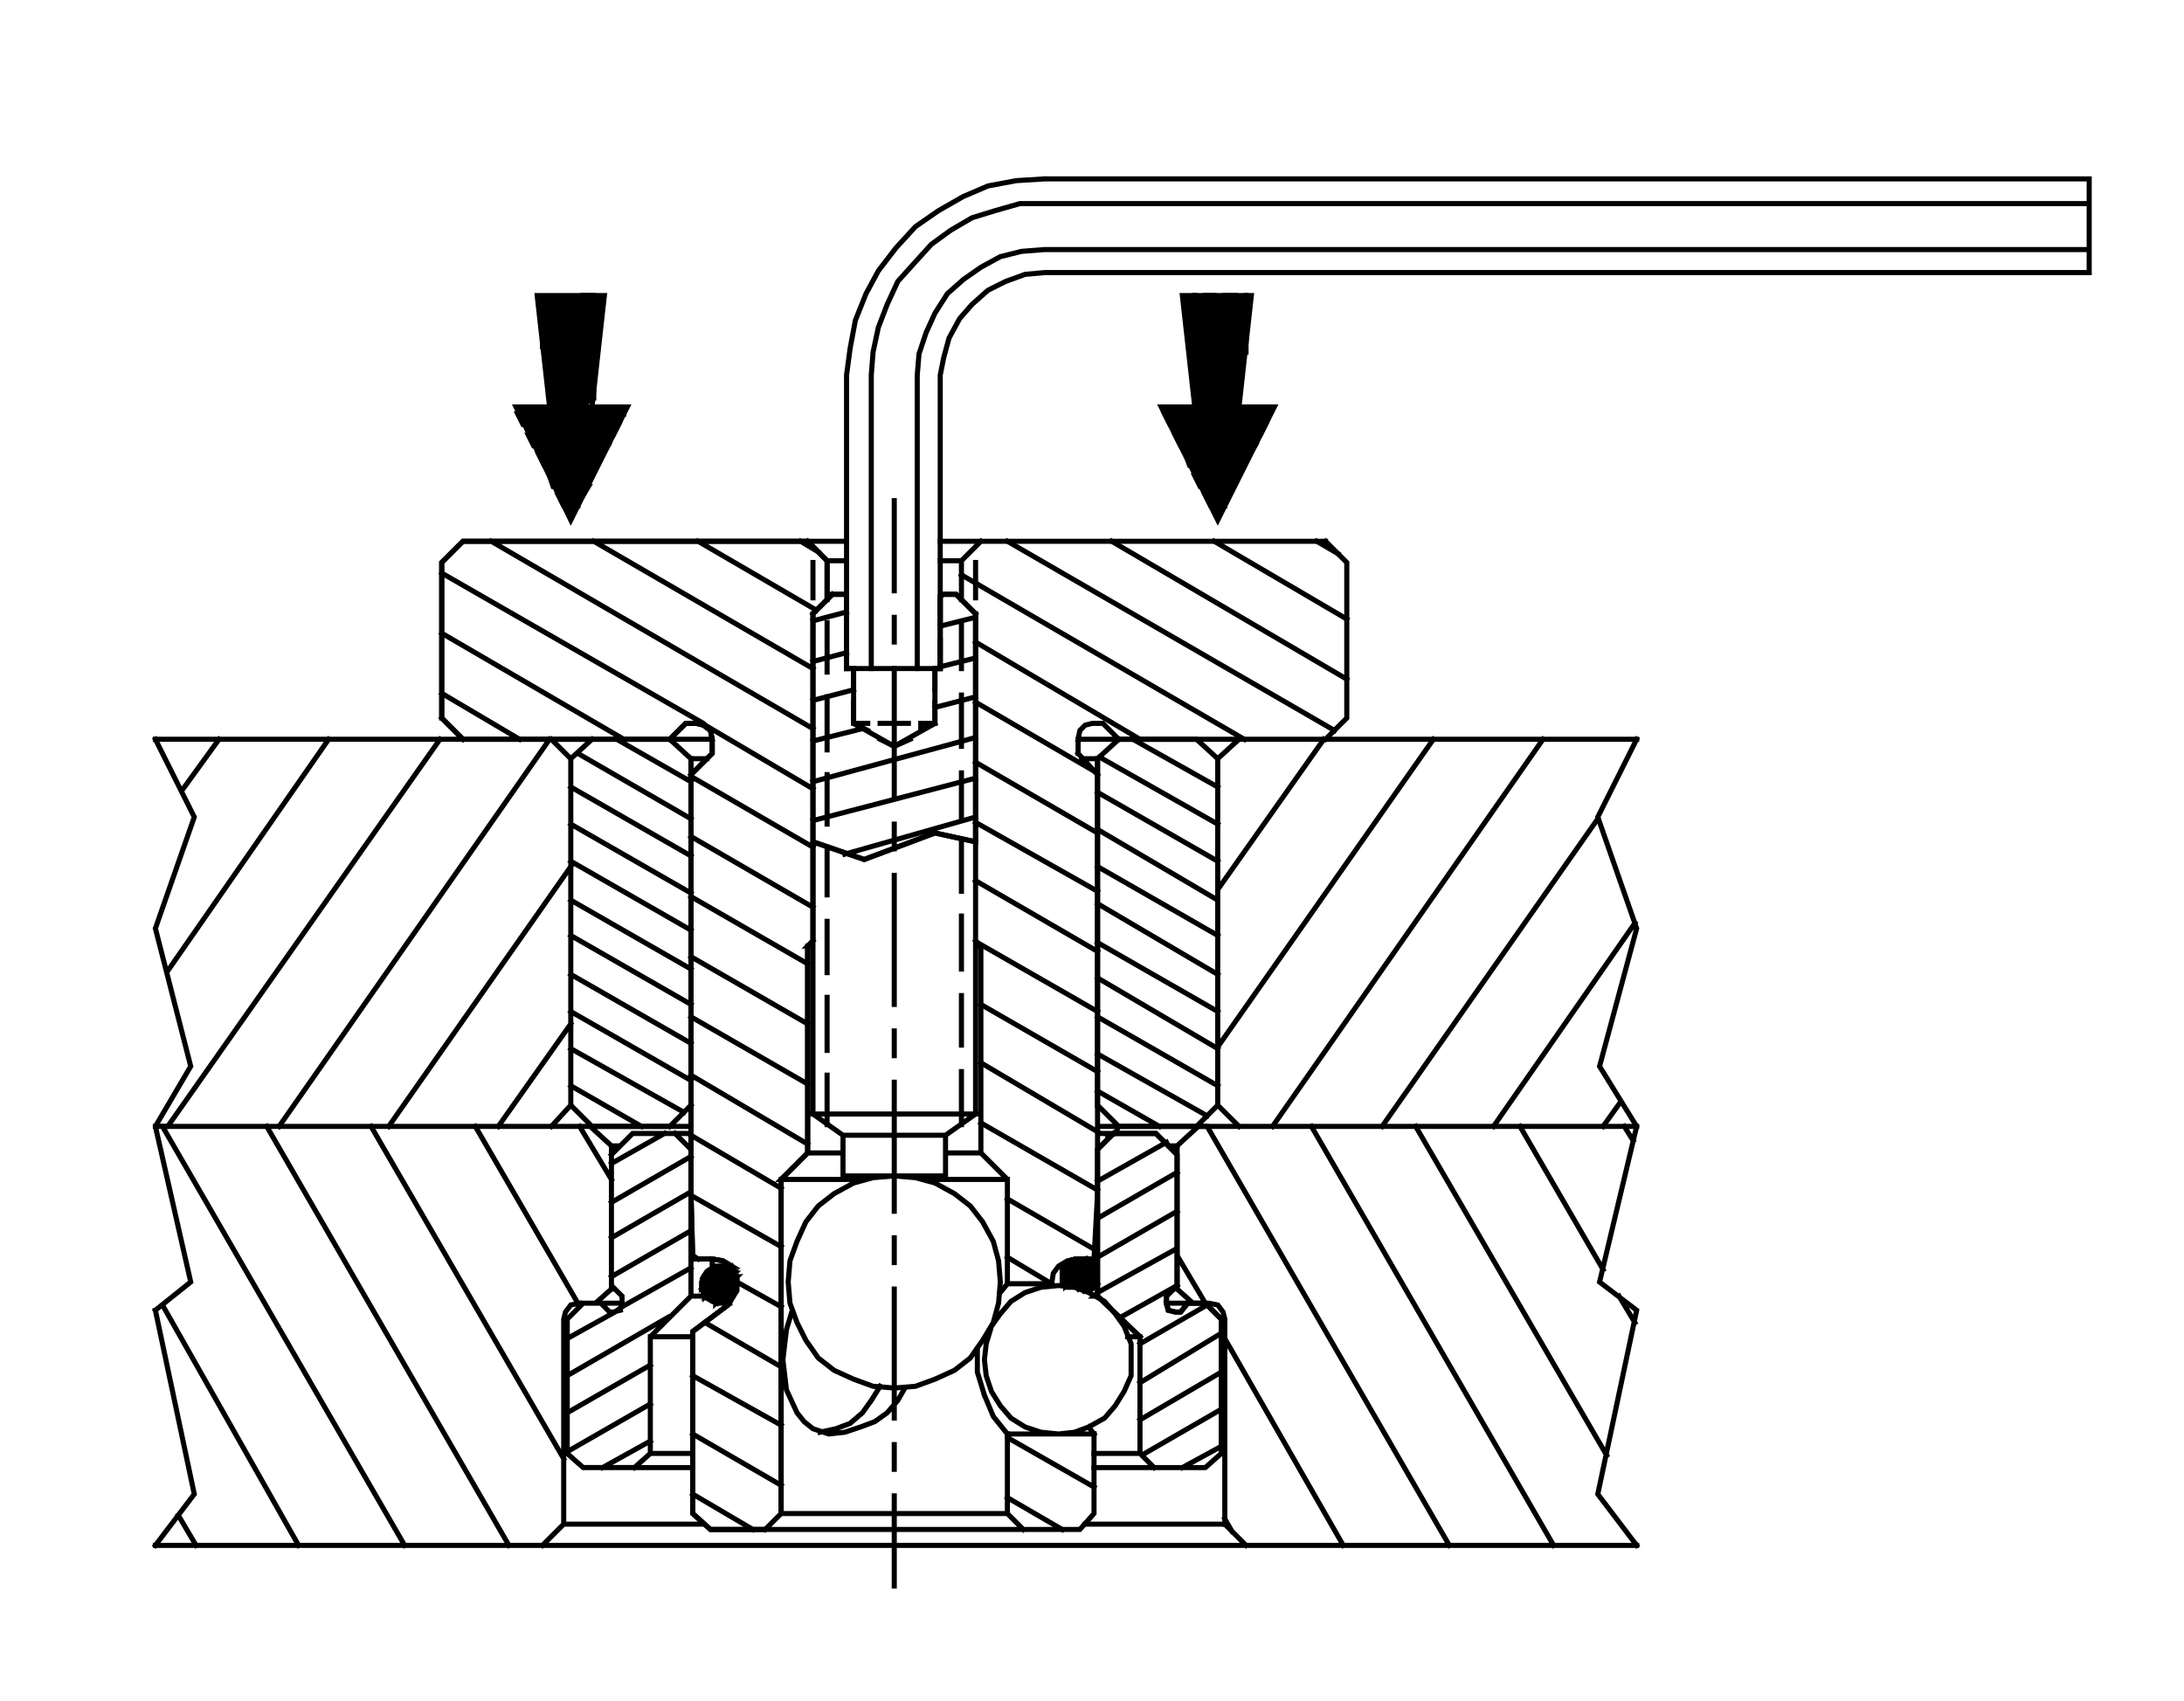 <?xml version="1.0" encoding="utf-8"?>
<!-- Generator: Adobe Illustrator 15.1.0, SVG Export Plug-In . SVG Version: 6.00 Build 0)  -->
<!DOCTYPE svg PUBLIC "-//W3C//DTD SVG 1.1//EN" "http://www.w3.org/Graphics/SVG/1.1/DTD/svg11.dtd">
<svg version="1.1" id="Layer_1" xmlns="http://www.w3.org/2000/svg" xmlns:xlink="http://www.w3.org/1999/xlink" x="0px" y="0px"
	 width="375px" height="292px" viewBox="0 0 375 292" enable-background="new 0 0 375 292" xml:space="preserve">
<g>
	<g>
		<defs>
			<rect id="SVGID_1_" x="26.002" y="30.25" width="333.33" height="242.5"/>
		</defs>
		<clipPath id="SVGID_2_">
			<use xlink:href="#SVGID_1_"  overflow="visible"/>
		</clipPath>
		
			<path clip-path="url(#SVGID_2_)" fill="none" stroke="#000000" stroke-width="0.875" stroke-linecap="square" stroke-miterlimit="3.864" d="
			M179.346,30.715l-4.855,0.301l-4.857,0.912l-4.248,1.82l-4.248,2.428l-3.947,2.732l-3.338,3.643l-3.035,3.945l-2.125,3.945
			l-1.822,4.553l-0.908,4.857l-0.607,4.553v50.383 M149.602,114.787V64.404l0.305-3.947l0.91-4.248l1.518-3.945l1.82-3.945
			l2.732-3.037l3.035-3.338l3.338-2.428l3.643-2.125l3.945-1.215l4.25-1.213h4.248h179.375 M358.721,30.715v16.086H179.346
			l-3.338,0.303l-3.338,1.215l-3.037,1.518l-2.73,2.428l-2.125,2.428l-1.82,3.338l-0.912,3.338l-0.605,3.037v50.383
			 M157.494,114.787V64.404l0.303-3.643l1.215-3.643l1.518-3.338l2.125-3.34l2.73-2.428l3.035-2.123l3.34-1.822l3.641-0.91
			l3.945-0.305h179.375 M358.721,30.715H179.346"/>
	</g>
	
		<polygon fill-rule="evenodd" clip-rule="evenodd" stroke="#000000" stroke-width="0.875" stroke-linecap="square" stroke-miterlimit="3.864" points="
		203.018,50.746 214.859,50.746 212.736,69.867 205.146,69.867 203.018,50.746 	"/>
	<path fill="none" stroke="#000000" stroke-width="0.875" stroke-linecap="square" stroke-miterlimit="3.864" d="M205.146,50.746
		V68.35 M206.963,69.867V50.746h1.52v19.121h1.82V50.746h1.822v19.121"/>
	
		<polygon fill-rule="evenodd" clip-rule="evenodd" stroke="#000000" stroke-width="0.875" stroke-linecap="square" stroke-miterlimit="3.864" points="
		218.805,69.867 209.092,89.291 199.381,69.867 218.805,69.867 	"/>
	<g>
		<defs>
			<rect id="SVGID_3_" x="26.002" y="30.25" width="333.33" height="242.5"/>
		</defs>
		<clipPath id="SVGID_4_">
			<use xlink:href="#SVGID_3_"  overflow="visible"/>
		</clipPath>
		
			<path clip-path="url(#SVGID_4_)" fill="none" stroke="#000000" stroke-width="0.875" stroke-linecap="square" stroke-miterlimit="3.864" d="
			M217.893,71.082h-17.906l0.908,1.82h16.393l-0.914,1.82h-14.566l0.91,1.82h12.748l-0.912,1.518h-10.924l0.605,1.822h9.408
			l-0.906,1.82h-7.59l0.91,1.822h5.766l-0.908,1.518h-3.951l0.914,1.82h2.426 M227.604,92.934l3.643,3.643v26.709l-3.643,3.643
			 M192.094,126.928l-2.73-2.73h-1.822l-1.213,0.303l-0.91,0.91l-0.305,1.518h95.908 M188.451,130.266v74.668l-0.605,11.225h-2.732
			l-1.822,0.307l-1.516,0.91l-0.912,1.215l-0.303,1.82h-7.588V202.5l-4.553-4.551v-35.512l-0.91-0.908 M139.586,161.529l-0.91,0.908
			h0.91h-0.91v35.512h6.07 M144.746,194.914l-5.16-3.645h27.924l-5.16,3.645v6.98 M148.389,202.5h-14.266l4.553-4.551
			 M144.746,194.914h17.604 M162.35,201.895h-17.604v-6.98 M134.123,202.5v57.363h38.85l2.732,2.734 M172.973,259.863v-13.656
			 M187.846,246.207v13.656l-2.428,2.734h-63.436l-3.035-2.734v-31.258l6.07-4.551l0.91-1.52l0.607-1.82v-1.52l-0.91-1.82
			l-1.518-0.91l-1.82-0.307h-3.34l-0.305-11.225v-74.668 M118.643,132.998l3.645-3.643v-2.428H26.68 M75.848,123.285l3.643,3.643
			 M75.848,123.285V96.576l3.643-3.643h65.863 M145.354,96.273h-3.34v6.676 M142.924,102.039l-3.338,3.34 M145.354,107.502v-5.158
			l-0.305-0.305 M145.354,109.93v4.857h16.086v-4.857 M161.439,107.502v-5.158l0.605-0.305h-0.605h2.73l3.34,3.34 M165.082,102.949
			v-6.676l3.338-3.34 M160.529,114.787v3.643 M160.529,120.555v3.643h-2.43v1.213l2.43-1.213 M151.121,124.197h4.855
			 M148.994,124.197h-2.428l2.428,1.213 M151.121,126.928l2.426,1.215l2.732-1.215 M146.566,124.197v-3.643 M146.566,118.43v-3.643
			 M142.014,96.273l-3.338-3.34 M121.982,125.41l-1.213-0.91l-1.215-0.303h-1.822l-2.73,2.73 M122.287,126.928l-0.305-1.518
			 M142.014,145.441v8.197 M142.014,158.189v8.803 M142.014,171.242v9.105 M142.014,184.596v8.496 M143.229,204.934l-2.732,2.123
			l-2.123,2.729l-1.52,3.34l-1.213,3.34l-0.305,3.645l0.305,3.637l1.213,3.34l1.52,3.037l2.123,3.033l2.732,2.129l3.338,1.512
			l3.34,1.217l3.641,0.303l3.643-0.303l3.34-1.217l3.338-1.512l2.732-2.129l2.123-3.033l1.822-3.037l0.91-3.34l0.305-3.637
			l-0.305-3.645l-0.91-3.34l-1.822-3.34l-2.123-2.729l-2.732-2.123l-3.338-1.822l-3.34-0.912l-3.643-0.305l-3.641,0.305l-3.34,0.912
			L143.229,204.934L143.229,204.934z M159.012,202.5h13.961 M168.42,197.949h-6.07 M165.082,193.092v-9.102 M165.082,179.434v-8.496
			 M165.082,166.383v-9.102 M165.082,144.229v8.799 M167.51,144.531l-6.98-1.518l-12.141,4.553l-8.803-3.035 M142.014,132.998v8.498
			 M142.014,128.748v-9.105 M142.014,115.395v-8.5 M139.586,105.379v85.891 M118.643,193.395H26.68 M26.68,265.328h254.342
			 M281.021,193.395h-92.57v1.215h10.016l3.645,3.645v-1.52v24.586h-0.305h0.305l2.729,2.426h-0.908l-1.215,1.52h-0.91l-1.215-0.305
			l-0.303-1.215h7.285l1.518,0.309l0.91,1.211l0.301,1.215v35.205 M209.697,249.547V226.48l-2.734-2.734 M200.289,223.746v-1.211
			l1.822-1.82 M195.736,229.512l-7.285-6.977v-25.191l2.732-2.734 M167.51,191.27v-85.891 M165.082,106.895v7.893 M165.082,119.34
			v8.803 M165.082,132.693v7.588 M167.51,162.438h0.91 M185.113,129.355l3.338,3.643 M185.113,129.355v-2.428 M165.082,96.273
			h-3.643 M161.439,92.934h66.164 M213.947,60.457v-9.711 M167.51,96.576v6.07 M145.354,102.039h-2.43 M139.586,102.646v-6.07"/>
	</g>
	
		<polygon fill-rule="evenodd" clip-rule="evenodd" stroke="#000000" stroke-width="0.875" stroke-linecap="square" stroke-miterlimit="3.864" points="
		98.006,89.291 88.596,69.867 107.717,69.867 98.006,89.291 	"/>
	<polyline fill="none" stroke="#000000" stroke-width="0.875" stroke-linecap="square" stroke-miterlimit="3.864" points="
		99.219,86.863 96.791,86.863 95.881,85.043 100.129,85.043 101.039,83.525 94.969,83.525 94.363,81.703 101.646,81.703 
		102.557,79.883 93.451,79.883 92.541,78.061 103.467,78.061 104.379,76.543 91.631,76.543 90.721,74.723 105.289,74.723 
		106.199,72.902 89.809,72.902 88.9,71.082 107.111,71.082 	"/>
	
		<polyline fill-rule="evenodd" clip-rule="evenodd" stroke="#000000" stroke-width="0.875" stroke-linecap="square" stroke-miterlimit="3.864" points="
		101.646,69.867 94.363,69.867 92.238,50.746 103.771,50.746 101.646,69.867 100.129,69.867 99.789,69.152 96.352,52.277 
		96.791,50.746 96.791,69.867 94.969,69.867 93.539,51.652 93.148,50.746 93.148,59.547 	"/>
	
		<line fill="none" stroke="#000000" stroke-width="0.875" stroke-linecap="square" stroke-miterlimit="3.864" x1="100.129" y1="50.746" x2="100.129" y2="69.867"/>
	<polyline stroke="#000000" stroke-width="0.875" stroke-linecap="square" stroke-miterlimit="3.864" points="101.951,68.35 
		101.951,50.746 100.129,50.746 	"/>
	<g>
		<defs>
			<rect id="SVGID_5_" x="26.002" y="30.25" width="333.33" height="242.5"/>
		</defs>
		<clipPath id="SVGID_6_">
			<use xlink:href="#SVGID_5_"  overflow="visible"/>
		</clipPath>
		
			<path clip-path="url(#SVGID_6_)" fill="none" stroke="#000000" stroke-width="0.875" stroke-linecap="square" stroke-miterlimit="3.864" d="
			M118.643,132.998v71.936l0.305,11.225h3.34v1.518l-0.912,0.611l-0.605,0.908l-0.305,1.215l0.305,1.211l0.605,1.217l0.912,0.605
			l1.213,0.303l1.215-0.303l0.91-0.605l0.91-1.217v-1.211v-1.215l-0.91-0.908l-0.91-0.611l-1.215-0.301l-1.213,0.301l1.213-0.301
			h1.82h0.305l-1.518-0.91l-1.82-0.307 M125.625,217.375l0.91,1.82v1.52l-0.607,1.82l-0.91,1.52l-6.07,4.551v31.258l3.035,2.734
			h9.408l2.732-2.734V202.5l4.553-4.551v-35.512l0.91-0.908v-56.15l2.428-2.43v-6.676l-3.338-3.34H79.49l-3.643,3.643v26.709
			l3.643,3.643h35.512l2.73-2.73h1.822l1.215,0.303l1.213,0.91l0.305,1.518v2.428l-3.645,3.643 M139.586,144.531l8.803,3.035
			l12.141-4.553l6.98,1.518v-39.152l-3.34-3.34h-2.125l-0.605,0.305v12.443h-0.91v9.41l-6.982,3.945l-6.98-3.945v-9.41h-1.213
			v-12.443l-0.305-0.305h-2.125l-3.338,3.34V144.531L139.586,144.531z M139.586,140.891l27.924-7.285 M167.51,140.281l-22.461,6.375
			 M139.586,134.213l27.924-7.59 M167.51,119.643l-6.98,1.822 M161.439,114.484l6.07-1.518 M167.51,105.984l-6.07,1.518
			 M145.354,105.074l-5.768,1.518 M139.586,113.572l5.768-1.518 M146.566,118.43l-6.98,1.82 M139.586,127.23l8.498-2.125
			 M121.375,130.266h-2.732l-3.641-3.338 M115.002,193.395l3.641-3.637 M118.643,194.609h-10.016l-3.643,3.645 M104.984,198.254
			v22.461l1.822,1.82v1.211l-0.303,1.215l0.303-1.215v-1.211l-1.822-1.82v0.605v-24.586l-3.641-3.34 M104.984,196.734h1.215
			 M104.984,198.254l3.643-3.645h7.285l2.73,2.734l-2.73-2.734 M118.643,197.344v25.191h2.43 M118.643,222.535v-25.191
			 M118.643,222.535l-6.98,6.977L118.643,222.535L118.643,222.535z M123.5,223.746h1.82 M118.947,229.512h-7.285v20.035v-20.035
			 M106.504,224.961l-1.215,0.305L106.504,224.961l-1.215,0.305h-0.607l-1.516-1.52h-3.037l-2.732,2.734v23.066l2.732,2.426h8.803
			l2.73-2.426h7.285 M118.947,251.973h-18.818l-2.732-2.426V226.48l2.732-2.734h-0.607h7.285 M105.289,225.266h-0.607l-1.516-1.52
			h-0.912l2.73-2.426h0.305 M99.521,223.746l-1.516,0.309l-0.912,1.211l-0.303,1.215v35.205l-3.643,3.643 M87.381,265.328
			l-41.58-71.934 M47.924,193.395l46.439-66.467 M99.219,129.355l19.424,11.23 M118.643,134.213l-12.746-7.285 M98.006,135.121
			l20.637,11.838 M118.643,153.332l-20.637-11.836 M98.006,147.869l20.637,11.838 M118.643,166.383l-20.637-11.836 M98.006,148.781
			l-31.264,44.613 M63.709,193.395l33.082,57.061 M96.791,261.686h23.979 M131.391,262.598l2.732-2.734 M140.801,245.904l2.73-0.605
			l2.43-0.912l2.123-1.822l1.518-2.123 M149.602,240.441l1.52-2.428 M187.846,249.547h7.891v-20.035l-7.285-6.977v-25.191
			l2.732-2.734h7.283l3.645,3.645v22.461l-1.822,1.82v1.211l0.303,1.215l1.215,0.305h0.91l1.215-1.52h3.031l2.734,2.734v23.066
			l-2.734,2.426h-8.797l-2.43-2.426v-20.035h-2.125 M188.451,222.535h-0.605l0.605-0.609l13.66-7.584v1.211l4.852,8.193l0.309,0.309
			l-11.535,6.674 M195.736,237.408l13.961-8.502l0.605,0.914l20.338,35.508 M213.947,265.328l-3.645-3.643h-23.975 M187.846,251.973
			h19.117l2.734-2.426v-1.215l-6.68,3.641 M198.166,251.973l-2.43-2.426l0.305,0.303l13.656-7.891 M209.697,235.586l-13.961,8.195
			 M192.396,226.178l9.715-5.463 M202.111,207.965l-13.66,7.891 M188.451,209.18l13.66-7.891 M202.111,196.734h-1.52l-0.303-0.605
			l-11.838,6.676 M190.273,195.215l1.213-0.605l0.607-1.215l-3.643-3.637l3.643,3.637h13.357l3.641-3.637v-59.492l3.645-3.338
			 M209.092,130.266l-3.641-3.338h-13.357l-3.643,3.338v59.492 M188.451,187.324l10.621,6.07 M202.111,196.734l3.641-3.34h1.52
			l41.578,71.934 M266.76,265.328l-41.582-71.934 M218.502,193.395l46.436-66.467 M281.021,126.928l-6.676,13.354l6.676,19.125
			l-6.371,23.672l6.371,10.316l-6.371,26.715l6.371,4.852l-6.676,31.568l6.676,8.799 M275.865,249.85l-32.783-56.455
			 M237.314,193.395l37.031-52.809 M280.719,158.492l-24.277,34.902 M260.992,193.395l14.264,24.586 M277.99,222.535l2.729,4.551
			 M280.416,195.826l-1.52-2.432 M275.256,193.395l3.035-4.248 M209.092,189.758l3.645,3.637 M207.271,191.578l-18.82-10.625
			 M188.451,174.582l20.641,11.836 M209.092,180.039l-20.641-12.137 M188.451,161.832l20.641,11.836 M209.092,179.738l37.027-52.811
			 M227.301,126.928l-18.209,25.799v1.82l-20.641-12.141 M188.451,148.781l20.641,11.836 M209.092,167.297l-20.641-12.145
			 M188.451,136.033l20.641,11.836 M209.092,141.496l-20.336-11.533l-0.305,0.303h-2.73 M188.451,130.266l3.643-3.338
			 M194.521,126.928l14.57,8.193 M153.547,136.943v-22.156 M153.547,110.234v-4.25 M153.547,85.953v15.479 M153.547,141.496v4.25
			 M153.547,150.299v22.154 M153.547,177.008v4.248 M153.547,185.812v22.152 M153.547,212.52v4.25 M153.547,221.32v22.156
			 M153.547,248.027v4.25 M153.547,256.832v15.479 M173.58,243.477l2.428,1.52l2.732,0.908l3.035,0.303l2.73-0.303l2.43-0.908
			l2.73-1.52l1.82-2.123l1.52-2.432l1.213-2.73v-2.729v-2.734l-1.213-3.033l-1.52-2.129l-1.82-2.123l-2.73-1.518l-2.43-0.91
			l-2.73-0.301l-3.035,0.301l-2.732,0.91l-2.428,1.518l-1.82,2.123l-1.518,2.129l-0.912,3.033l-0.303,2.734l0.303,2.729l0.912,2.73
			l1.518,2.432L173.58,243.477L173.58,243.477z M182.686,220.41l0.605,0.305l4.25-3.945l-1.213-0.611h-1.215l-1.215,0.307
			l-0.908,0.91l-0.609,1.215v1.211L182.686,220.41l3.945-4.252l0.305,0.307l-3.945,3.945v0.305l3.945-3.945h0.301l-3.945,3.945
			h0.305h0.303l3.643-3.645h0.305l-3.947,3.945h0.305l3.643-3.641l-3.34,3.641h0.303l3.34-3.34v0.305l-0.607-1.211l-1.213-0.611
			l-3.947,3.951l3.947-3.951h-0.305l-3.643,3.643v-0.303l3.34-3.34h-0.303l-3.037,3.037v-0.303l2.732-2.734h-0.607l-2.125,2.129
			v-0.307l1.822-1.822l-0.912,0.611l-0.301,0.605 M188.148,217.98l0.303,1.215v1.215l-0.91,0.91l-0.91,0.301l1.82-1.512v-0.611
			l-2.123,2.123l2.123-2.426v-0.303l-2.428,2.729l-0.303-0.301l2.73-2.73v-0.303l-3.033,3.033l3.033-3.033v-0.307l-3.338,3.34
			 M186.936,221.621l1.516-1.211 M188.451,222.535l7.285,6.977 M187.846,246.207h-14.873 M172.973,205.84l15.176,8.805
			 M188.451,204.322l-20.031-11.533 M168.42,182.473l20.031,11.836 M188.451,183.99l-20.031-11.537 M167.814,161.832l20.637,11.836
			 M188.451,163.352l-20.941-12.145 M167.51,141.191l20.941,11.836 M188.451,143.014l-20.941-12.141 M167.51,120.555l20.336,11.836
			 M195.736,126.928l-28.227-16.693 M165.082,98.701l48.561,28.227 M229.123,125.41l-56.15-32.477 M190.881,92.934l40.365,23.674
			 M231.246,106.289l-22.764-13.355 M226.09,92.934l3.639,2.125 M140.496,94.754l-3.033-1.82 M140.193,104.77l-20.336-11.836
			 M101.951,92.934l37.635,21.854 M139.586,125.105l-55.24-32.172 M75.848,98.396l44.922,25.801l0.303,0.303l18.514,10.926
			 M139.586,145.441l-20.943-12.141 M118.643,130.266v59.492l-3.641,3.637h-13.355l-3.641-3.637v-59.492l-3.34-3.338
			 M89.203,126.928l-13.355-7.891 M75.545,126.928l-46.742,66.467h-0.91l41.582,71.934 M51.264,265.328l-23.371-41.273
			 M26.68,224.961l6.678,31.568l-6.678,8.799 M33.66,265.328l-3.035-5.156 M26.68,224.961l6.068-4.852l-6.068-26.715l6.068-10.316
			l-6.068-23.672l6.678-19.125l-6.678-13.354 M37.605,126.928l-6.373,8.803 M28.803,166.686l27.621-39.758 M75.848,108.717
			l31.264,18.211 M101.646,126.928h13.355l3.641,3.338 M118.643,143.621l20.943,12.141 M138.676,165.475l-20.033-11.533
			 M118.643,164.258l20.033,11.535 M138.676,186.113l-20.033-11.531 M118.643,172.453l-20.637-11.836 M98.006,167.297l20.637,11.836
			 M118.643,184.596l20.033,11.836 M134.123,204.02l-15.48-9.105 M118.643,198.555l-13.658,7.891 M104.984,202.5l-5.463-9.105
			 M94.666,193.395l3.34-3.637 M98.006,186.418l12.139,6.977 M114.092,194.609l-9.107,5.162 M104.984,212.52l13.658-7.895v0.609
			l15.48,8.801 M134.123,224.355l-7.588-4.246l-3.643,3.637v-0.303l3.643-3.945l-3.945,3.945l-0.303-0.303l4.248-3.945h-0.303
			l-4.25,3.945l4.25-4.551h-0.305l-4.25,4.248h-0.303l4.553-4.551h-0.303l-4.25,4.551l-0.303-0.303l4.553-4.248l-0.305-0.307
			l-4.248,4.555v-0.303l4.248-4.252l-0.303-0.305l-4.248,4.25v-0.305l3.945-3.945l-0.305-0.301l-3.641,4.246l-0.305-0.301
			l3.945-3.945h-0.303l-3.643,3.641v-0.301l3.338-3.34H123.5l-3.035,3.035v-0.301l2.732-2.734h-0.305l-2.428,2.426l0.305-0.605
			l1.518-1.52 M118.643,217.676l-11.836,6.68l-1.213,0.91l-8.197,4.555 M97.396,236.191l17.301-10.014 M121.072,227.086
			l13.051,7.588l0.303-1.211l0.607,5.156l1.82,3.945l1.215,1.518l1.518,1.217l2.732,0.908l2.73-0.303l2.732-0.908l2.428-0.914
			l2.125-1.518l1.82-2.123l1.215-2.125 M169.027,239.531l1.518,3.645l2.428,3.031v0.609l14.873,8.496 M187.846,246.207l-0.91-1.211
			 M182.381,262.598l-9.408-5.463 M169.027,239.531l-1.213-3.945v-3.945 M171.76,221.926l1.213-1.516 M172.973,215.855l7.588,4.555
			 M135.945,225.266l-0.912,3.035l-0.607,5.162 M134.123,244.688l-15.176-8.496 M111.662,234.371l-14.266,8.193 M97.396,249.244
			l14.266-8.193 M111.662,247.422l-8.195,4.551 M108.932,251.973l2.73-2.426 M118.947,246.207l15.176,8.805 M129.268,262.598
			l-10.32-6.068 M123.197,223.746l3.338-3.637v0.301l-3.035,3.336h0.607l2.428-3.031v0.605l-2.125,2.123h0.305l1.82-1.822
			l-0.607,0.914l-0.303,0.303 M119.857,216.158l-0.91-0.605 M118.643,211.305l-13.658,7.891 M99.219,223.746l-17.604-30.352
			 M85.561,193.395l12.445-17.602 M98.006,173.668l20.637,11.836 M117.43,190.969l-19.424-10.93 M98.006,130.266l3.641-3.338
			 M210.303,260.777l1.217,2.125"/>
	</g>
	<polygon stroke="#000000" stroke-width="0.875" stroke-linecap="square" stroke-miterlimit="3.864" points="92.602,51.965 
		94.789,71.027 100.414,71.34 101.664,61.652 92.602,51.965 	"/>
</g>
</svg>

